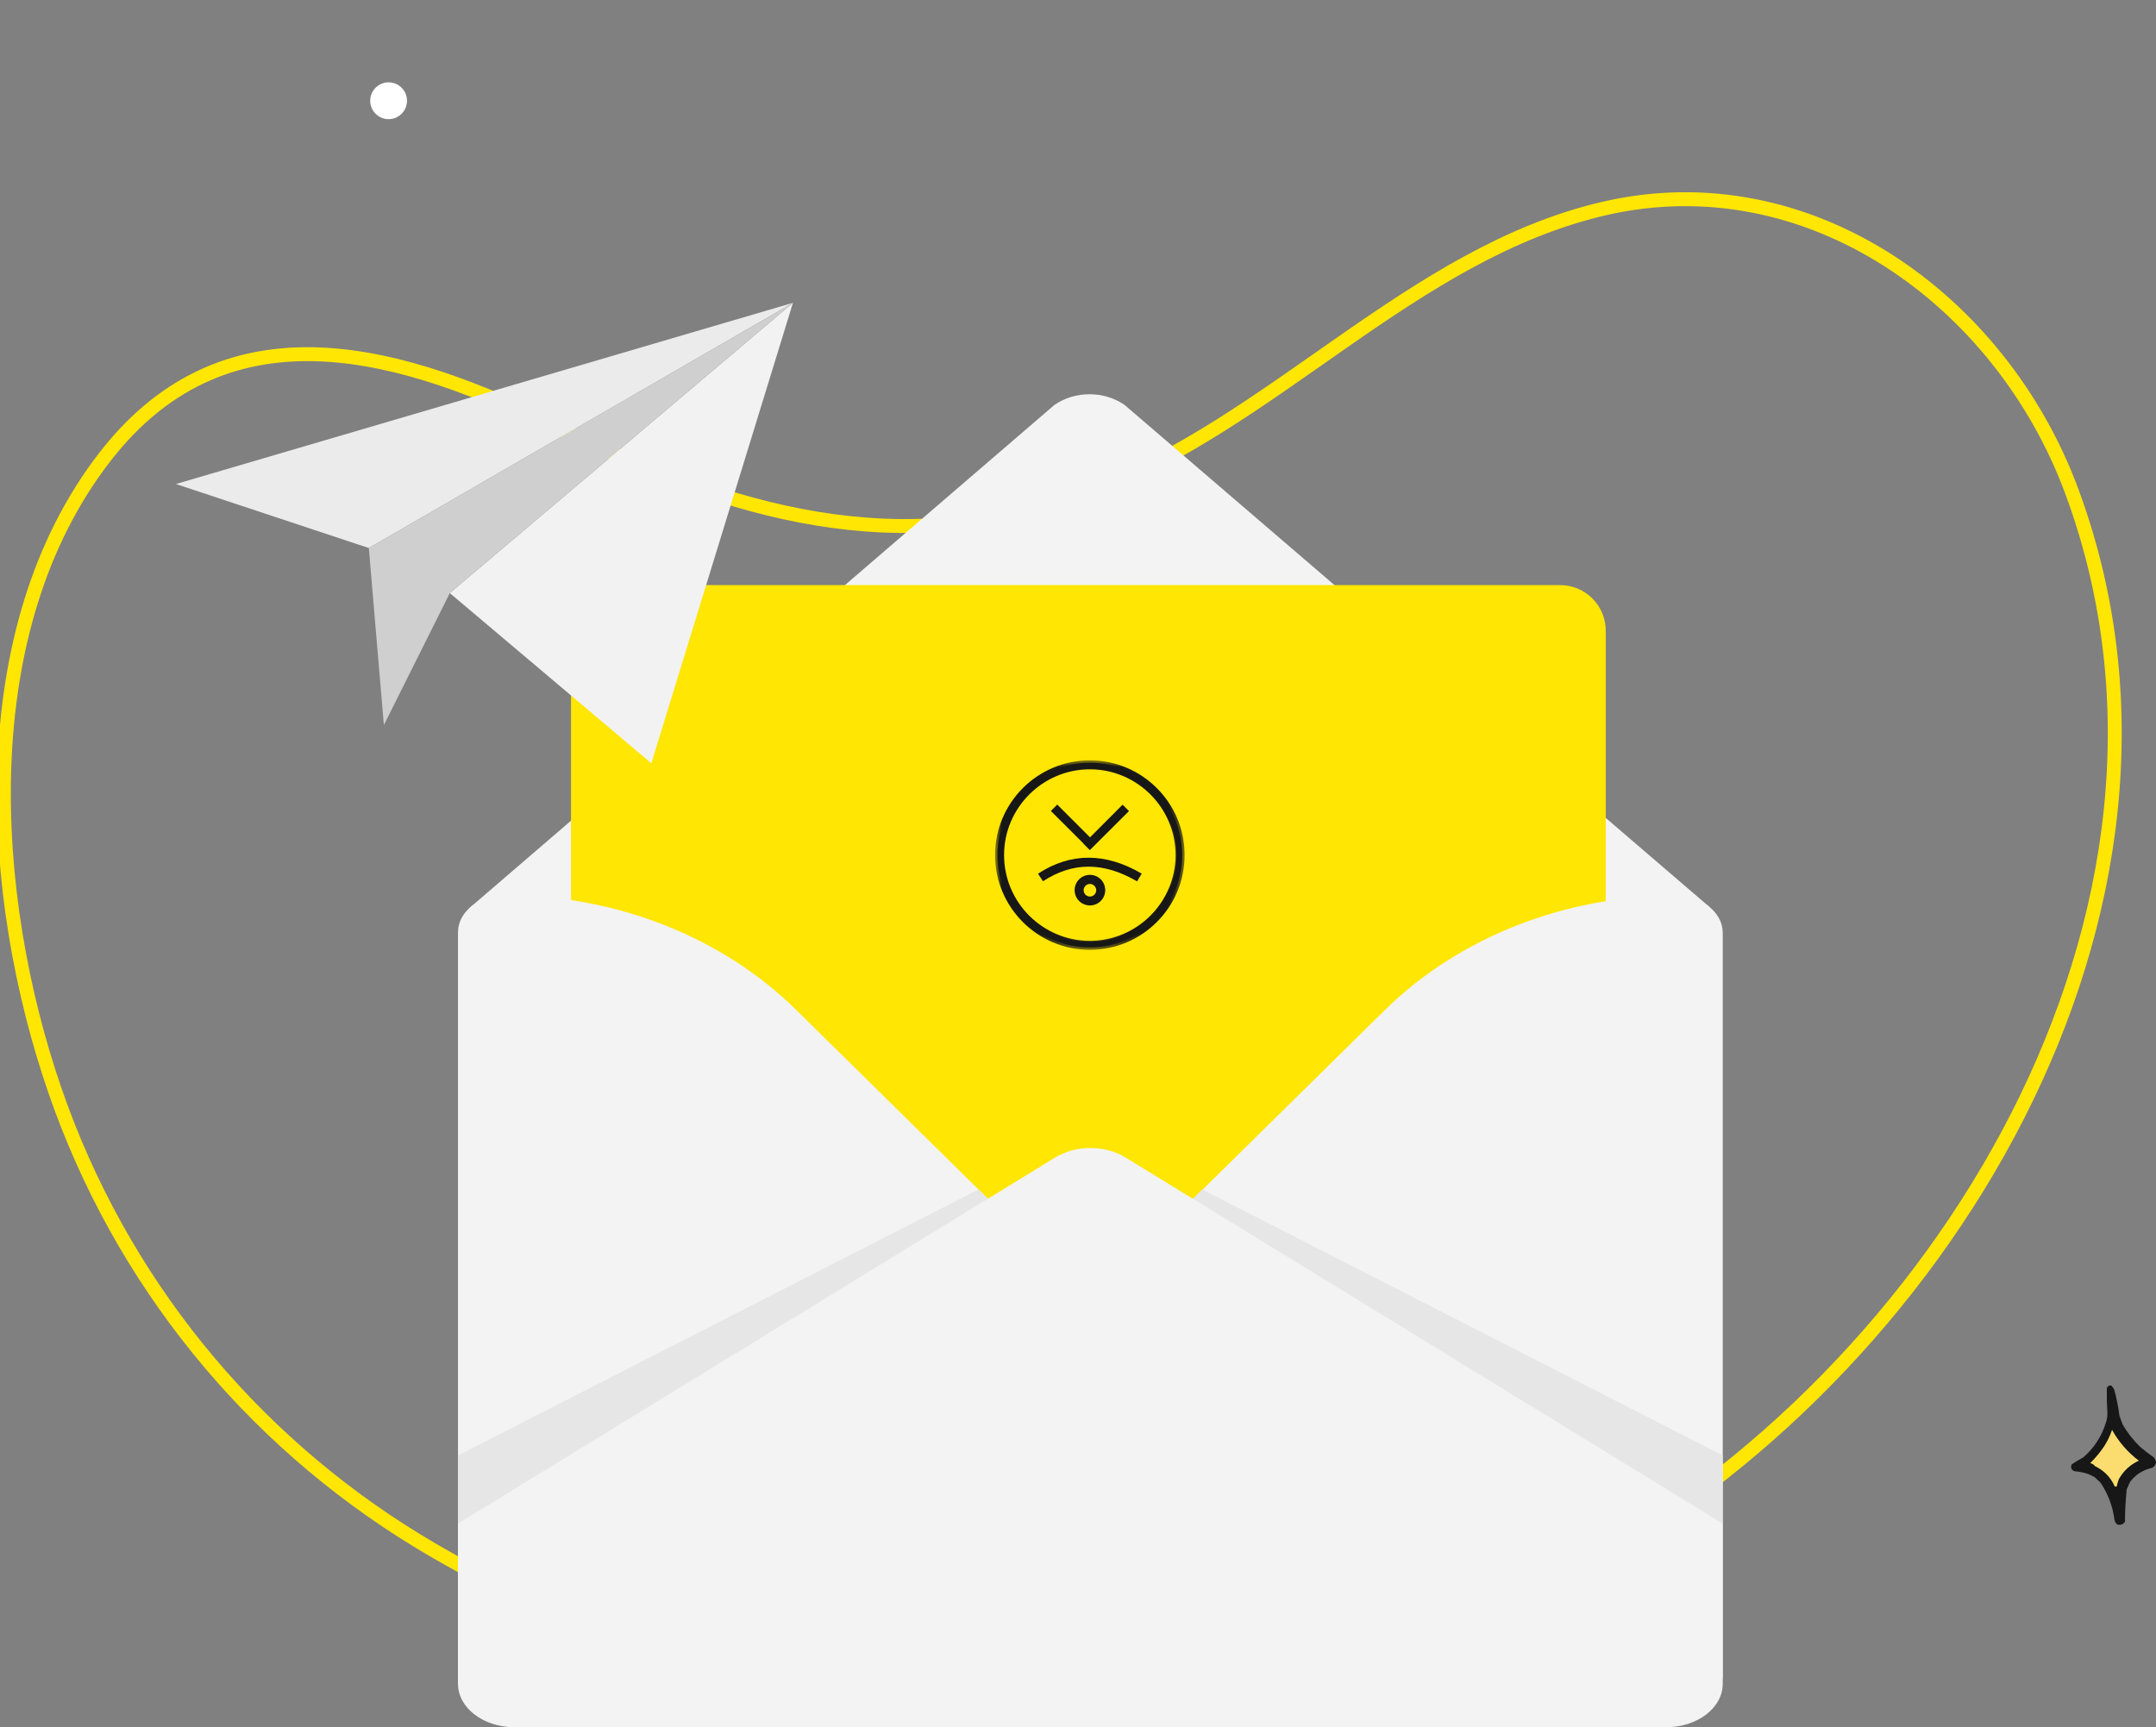 <svg width="156" height="125" viewBox="0 0 156 125" fill="none" xmlns="http://www.w3.org/2000/svg">
<rect x="0" y="0" width="156" height="125" fill="#808080" stroke="none"/>
<g clip-path="url(#clip0_3698_39782)">
<path d="M149.915 35.579C144.77 21.649 130.817 11.659 116.042 15.098C102.136 18.334 92.139 30.665 78.871 35.605C64.96 40.784 52.897 37.114 40.362 30.967C29.558 25.669 16.643 21.42 7.621 33.028C-2.163 45.615 -0.855 64.887 3.963 78.889C8.713 92.694 18.065 104.086 30.16 111.48C54.268 126.217 88.282 127.421 113.847 113.739C140.274 99.596 161.13 65.947 149.915 35.579Z" stroke="#FFE603" stroke-width="1.007" stroke-miterlimit="10"/>
<path d="M76.292 29.308L33.973 65.711L34.76 82.183C34.76 84.147 37.127 112.003 39.379 112.003L78.894 85.526L114.5 109.285C116.751 109.285 121.098 83.398 121.098 81.434L123.73 65.673L81.372 29.308C79.886 28.274 77.779 28.274 76.292 29.308Z" fill="#F3F3F3"/>
<path d="M44.611 42.345H112.89C113.764 42.345 114.602 42.693 115.22 43.311C115.838 43.93 116.185 44.769 116.185 45.643V115.28C116.185 116.155 115.838 116.994 115.22 117.613C114.602 118.231 113.764 118.579 112.89 118.579H44.611C43.737 118.579 42.899 118.231 42.281 117.613C41.663 116.994 41.316 116.155 41.316 115.28V45.643C41.316 44.769 41.663 43.93 42.281 43.311C42.899 42.693 43.737 42.345 44.611 42.345Z" fill="#FFE603"/>
<path d="M79.762 93.241L100.182 73.124C105.545 67.84 113.2 64.822 121.234 64.822C123.12 64.822 124.65 66.022 124.65 67.503V121.271C124.65 122.752 122.099 125 120.212 125H108.609L79.762 96.581C78.797 95.631 78.797 94.191 79.762 93.241Z" fill="#F3F3F3"/>
<path d="M78.027 93.204L57.606 73.087C52.243 67.803 44.589 64.785 36.555 64.785H36.555C34.668 64.785 33.139 65.985 33.139 67.466V121.557C33.139 123.037 35.328 125 37.215 125L49.179 124.963L78.027 96.544C78.992 95.594 78.992 94.154 78.027 93.204Z" fill="#F3F3F3"/>
<path d="M124.65 110.266V121.862C124.65 123.595 122.824 125 120.573 125H37.215C34.964 125 33.139 123.595 33.139 121.862V110.266L76.354 83.768C77.057 83.338 77.9 83.11 78.75 83.087C79.696 83.061 80.651 83.288 81.434 83.768L124.65 110.266Z" fill="#F3F3F3"/>
<path d="M86.987 86.085L124.649 105.333L124.649 110.266L86.31 86.753L86.987 86.085Z" fill="#E6E6E6"/>
<path d="M70.801 86.085L33.139 105.333L33.139 110.266L71.478 86.753L70.801 86.085Z" fill="#E6E6E6"/>
<path d="M57.375 21.916L48.543 50.639L47.127 55.241L43.092 51.832L32.546 42.923L57.375 21.916Z" fill="#F2F2F2"/>
<path d="M57.374 21.916L26.687 39.662L12.729 35.03L57.374 21.916Z" fill="#EBEBEB"/>
<path d="M57.375 21.916L32.546 42.923L27.774 52.476L26.688 39.662L57.375 21.916Z" fill="#CFCFCF"/>
<path fill-rule="evenodd" clip-rule="evenodd" d="M153.956 107.632C153.893 107.721 153.863 107.826 153.867 107.944C153.793 108.669 153.756 109.398 153.755 110.131C153.617 110.33 153.432 110.397 153.198 110.331C153.092 110.244 153.025 110.133 152.998 109.997C152.869 109.021 152.535 108.129 151.995 107.319C151.851 107.173 151.703 107.032 151.549 106.895C151.375 106.803 151.197 106.721 151.014 106.65C150.714 106.558 150.402 106.499 150.078 106.471C149.865 106.365 149.805 106.202 149.9 105.98C150.174 105.797 150.457 105.626 150.747 105.467C151.507 104.803 152.042 103.992 152.351 103.035C152.441 102.796 152.485 102.543 152.485 102.276C152.447 101.682 152.432 101.087 152.441 100.491C152.488 100.304 152.606 100.237 152.797 100.29C152.856 100.378 152.916 100.467 152.975 100.558C153.147 101.178 153.273 101.81 153.354 102.455C153.428 102.663 153.503 102.871 153.577 103.08C153.927 103.682 154.351 104.225 154.847 104.708C155.158 104.974 155.485 105.227 155.828 105.467C156.084 105.751 156.054 106.003 155.739 106.226C155.081 106.369 154.546 106.704 154.134 107.23C154.06 107.363 154.001 107.497 153.956 107.632Z" fill="#171717"/>
<path fill-rule="evenodd" clip-rule="evenodd" d="M151.594 106.114C151.502 105.994 151.383 105.919 151.237 105.891C151.609 105.526 151.943 105.125 152.24 104.686C152.485 104.309 152.678 103.907 152.82 103.481C153.308 104.362 153.955 105.106 154.758 105.713C154.132 106.001 153.649 106.447 153.31 107.051C153.244 107.227 153.192 107.405 153.154 107.587C153.109 107.587 153.065 107.587 153.02 107.587C152.726 106.92 152.25 106.429 151.594 106.114Z" fill="#FADD6E"/>
<ellipse cx="28.118" cy="7.291" rx="1.331" ry="1.333" fill="white"/>
<path fill-rule="evenodd" clip-rule="evenodd" d="M78.857 55.404C82.435 55.404 85.336 58.305 85.336 61.883C85.336 65.461 82.435 68.362 78.857 68.362C75.279 68.362 72.378 65.461 72.378 61.883C72.378 58.305 75.279 55.404 78.857 55.404Z" fill="#FFE603"/>
<path fill-rule="evenodd" clip-rule="evenodd" d="M78.857 55.404C82.435 55.404 85.336 58.305 85.336 61.883C85.336 65.461 82.435 68.362 78.857 68.362C75.279 68.362 72.378 65.461 72.378 61.883C72.378 58.305 75.279 55.404 78.857 55.404V55.404Z" stroke="#171717" stroke-width="0.403" stroke-linejoin="round"/>
<path fill-rule="evenodd" clip-rule="evenodd" d="M75.106 63.232L75.465 63.779C77.626 62.366 79.853 62.373 82.276 63.786L82.608 63.226C79.984 61.689 77.464 61.689 75.106 63.232Z" fill="#171717"/>
<path fill-rule="evenodd" clip-rule="evenodd" d="M78.863 64.885C78.609 64.885 78.407 64.676 78.407 64.429C78.407 64.181 78.615 63.973 78.863 63.973C79.11 63.973 79.319 64.181 79.319 64.429C79.319 64.676 79.117 64.885 78.863 64.885ZM78.863 63.315C78.251 63.315 77.756 63.81 77.756 64.422C77.756 65.034 78.251 65.529 78.863 65.529C79.475 65.529 79.97 65.034 79.97 64.422C79.97 63.81 79.475 63.315 78.863 63.315Z" fill="#171717"/>
<mask id="mask0_3698_39782" style="mask-type:alpha" maskUnits="userSpaceOnUse" x="72" y="55" width="14" height="14">
<path d="M72 55.028H85.713V68.737H72V55.028Z" fill="white"/>
</mask>
<g mask="url(#mask0_3698_39782)">
<path fill-rule="evenodd" clip-rule="evenodd" d="M78.401 61.069L78.857 61.524L81.689 58.698L81.227 58.236L78.87 60.6L76.499 58.23L76.037 58.692L78.407 61.056L78.401 61.069Z" fill="#171717"/>
<path fill-rule="evenodd" clip-rule="evenodd" d="M78.857 68.089C75.432 68.089 72.651 65.302 72.651 61.883C72.651 58.465 75.438 55.678 78.857 55.678C82.282 55.678 85.062 58.465 85.062 61.883C85.062 65.302 82.275 68.089 78.857 68.089ZM78.857 55.027C75.073 55.027 72 58.1 72 61.883C72 65.667 75.073 68.74 78.857 68.74C82.64 68.74 85.713 65.667 85.713 61.883C85.713 58.1 82.64 55.027 78.857 55.027Z" fill="#171717"/>
</g>
</g>
<defs>
<clipPath id="clip0_3698_39782">
<rect width="156" height="125" fill="white"/>
</clipPath>
</defs>
</svg>
